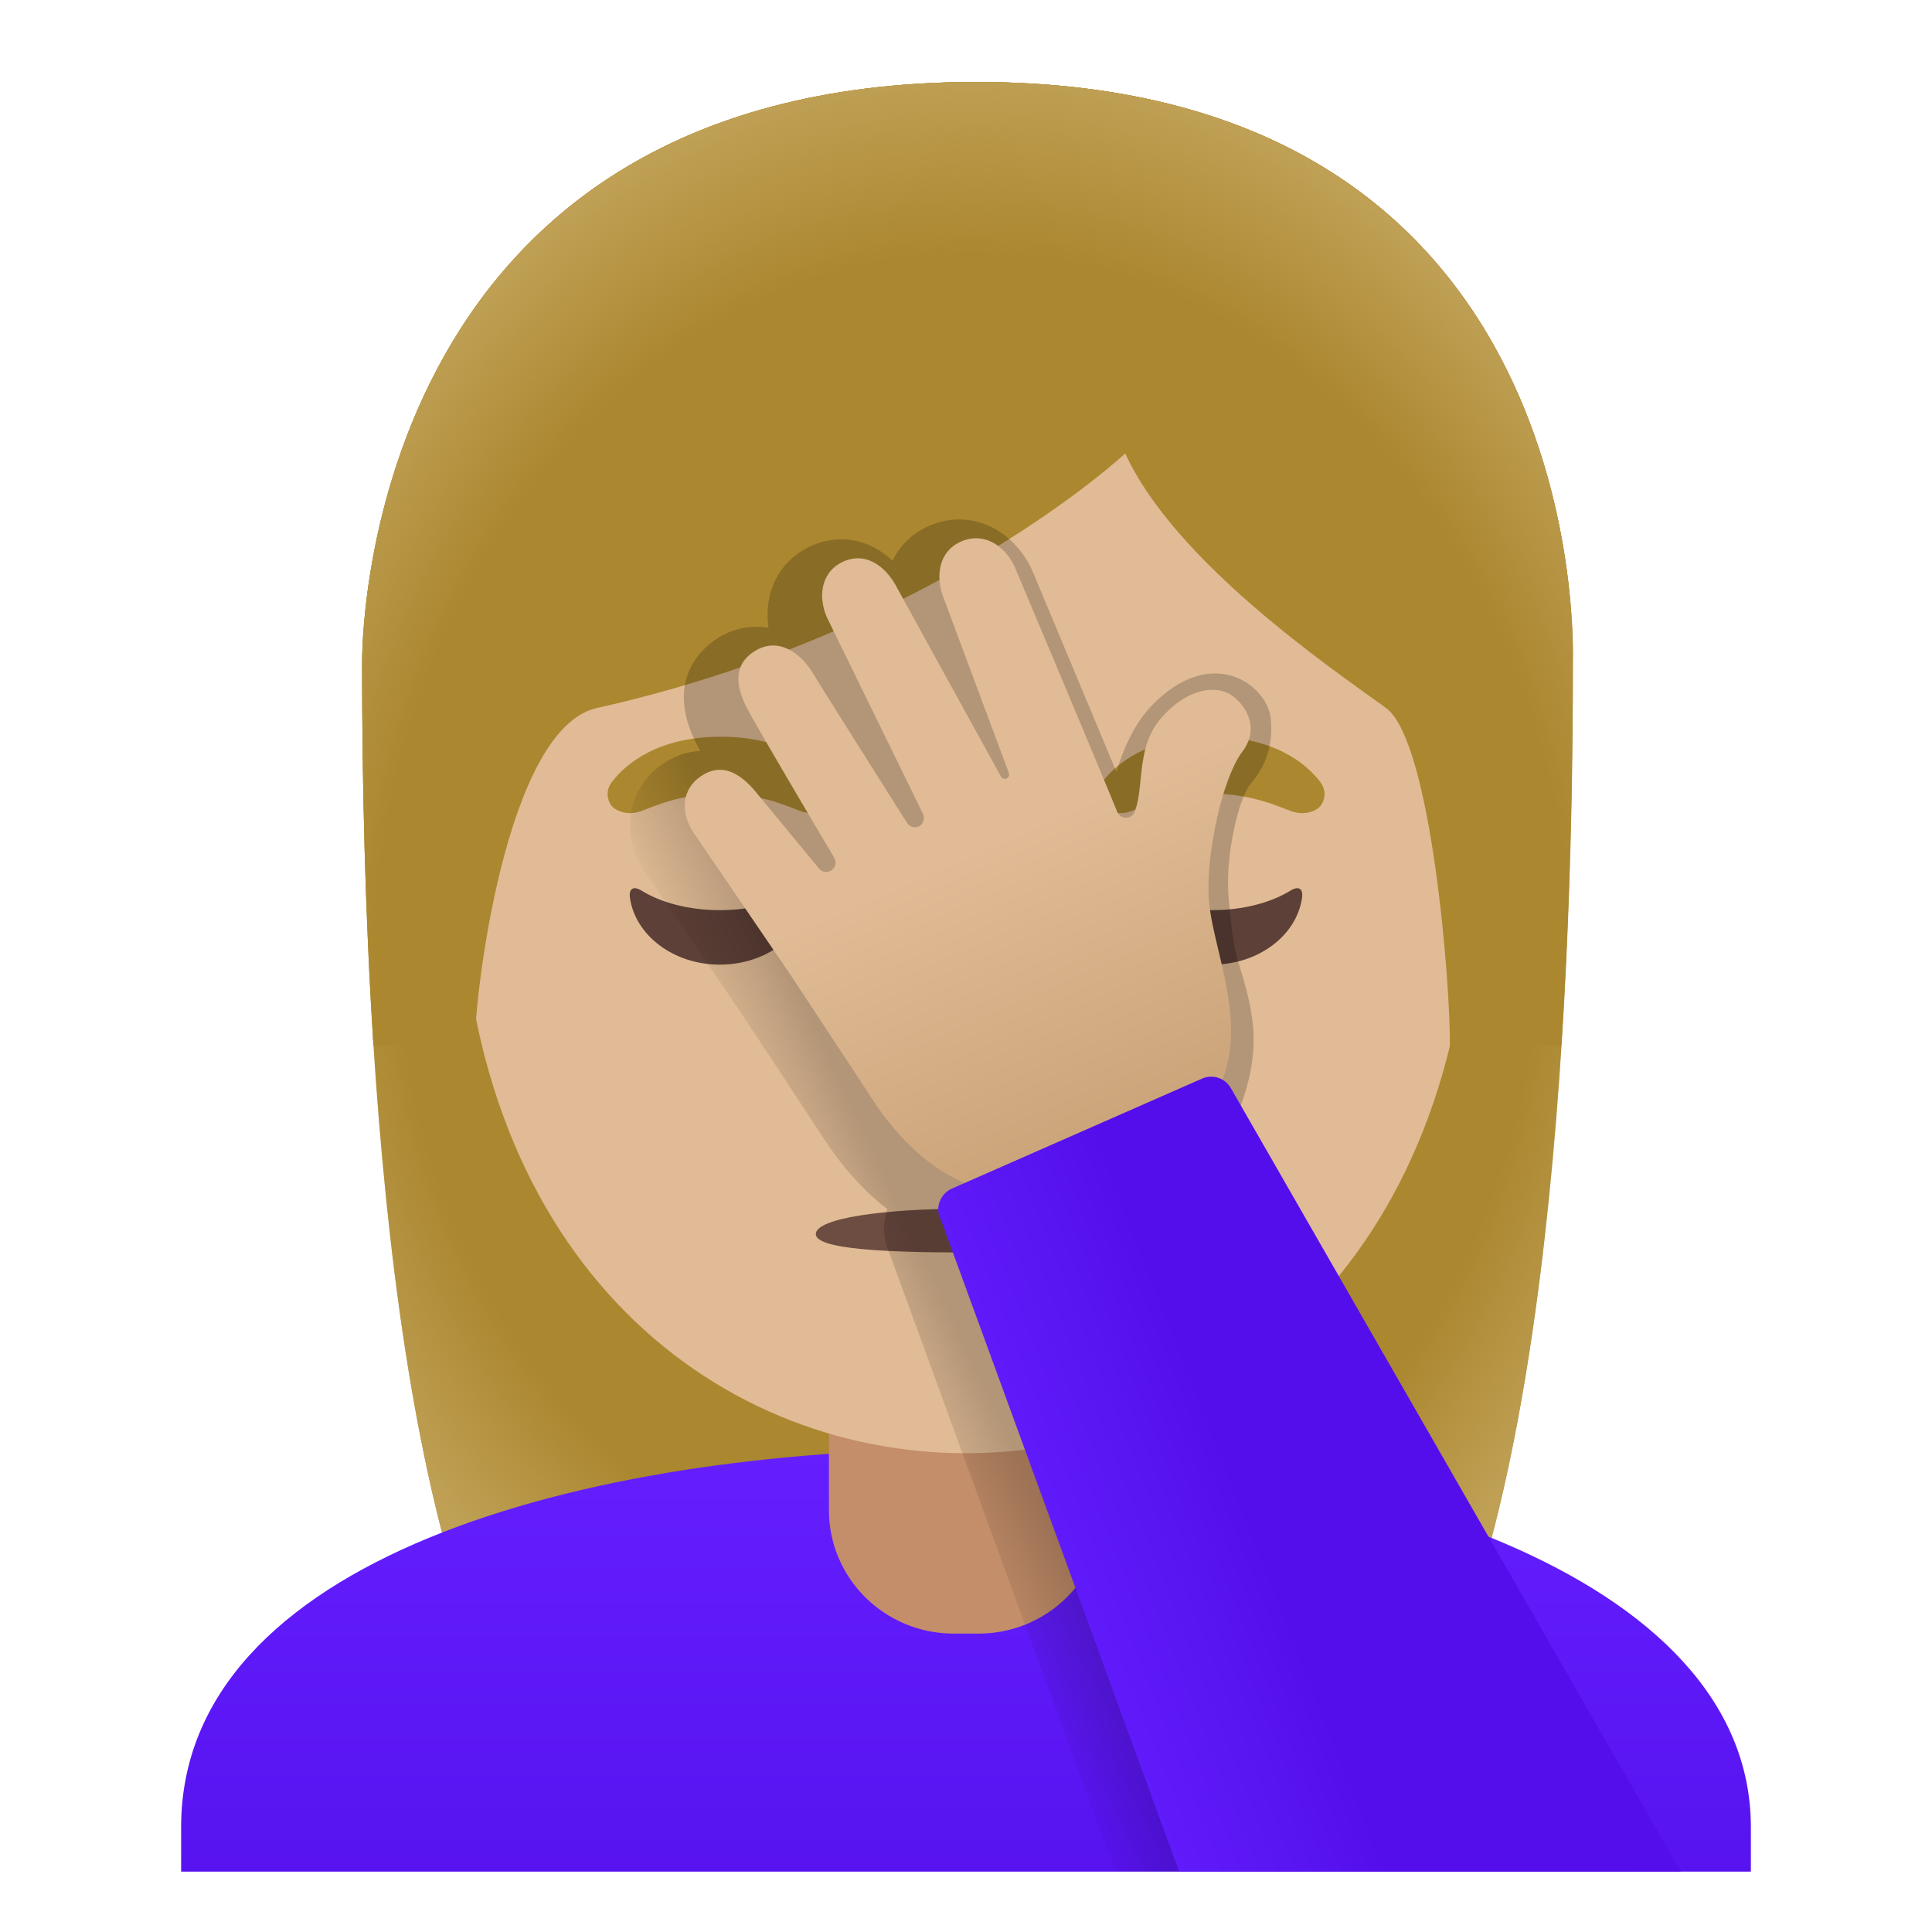 <?xml version="1.0" encoding="utf-8"?>
<svg width="800px" height="800px" viewBox="0 0 128 128" xmlns="http://www.w3.org/2000/svg" xmlns:xlink="http://www.w3.org/1999/xlink" aria-hidden="true" role="img" class="iconify iconify--noto" preserveAspectRatio="xMidYMid meet">
<path d="M64.67 5.43c-41.01 0-40.68 37.92-40.68 38.52c0 24.56 1.88 59.25 11.71 72.9c3.9 5.41 11.43 5.71 11.43 5.71l16.97-.03l16.97.03s7.53-.3 11.43-5.71c9.83-13.65 11.71-48.34 11.71-72.9c-.01-.6 1.46-38.52-39.54-38.52z" fill="#ab872f">
</path>
<radialGradient id="IconifyId17ecdb2904d178eab22759" cx="64.096" cy="67" r="47.532" gradientTransform="matrix(1 0 0 -1.19 0 140.734)" gradientUnits="userSpaceOnUse">
<stop offset=".794" stop-color="#bfa055" stop-opacity="0">
</stop>
<stop offset="1" stop-color="#bfa055">
</stop>
</radialGradient>
<path d="M64.67 5.43c-41.01 0-40.68 37.92-40.68 38.52c0 24.56 1.88 59.25 11.71 72.9c3.9 5.41 11.43 5.71 11.43 5.71l16.97-.03l16.97.03s7.53-.3 11.43-5.71c9.83-13.65 11.71-48.34 11.71-72.9c-.01-.6 1.46-38.52-39.54-38.52z" fill="url(#IconifyId17ecdb2904d178eab22759)">
</path>
<linearGradient id="IconifyId17ecdb2904d178eab22760" gradientUnits="userSpaceOnUse" x1="64" y1="32.071" x2="64" y2="-3.437" gradientTransform="matrix(1 0 0 -1 0 128)">
<stop offset="0" stop-color="#651fff">
</stop>
<stop offset=".705" stop-color="#5914f2">
</stop>
<stop offset="1" stop-color="#530eeb">
</stop>
</linearGradient>
<path d="M64.13 96H64c-25.49.03-52 7.28-52 25.06V124h104v-2.94C116 104.3 89.74 96 64.13 96z" fill="url(#IconifyId17ecdb2904d178eab22760)">
</path>
<path d="M54.92 90.08v9.98c0 4.51 3.7 8.17 8.26 8.17h1.65c4.56 0 8.26-3.66 8.26-8.17v-9.98H54.92z" fill="#c48e6a">
</path>
<path d="M64.02 11.07c-17.4-.01-33.53 18.6-33.54 45.38c-.01 26.64 16.59 39.82 33.5 39.83s33.53-13.15 33.54-39.79c.01-26.8-16.1-45.42-33.5-45.42z" fill="#e0bb95">
</path>
<g fill="#ab872f">
<path d="M54.99 51.82c-.93-1.23-3.07-3.01-7.23-3.01s-6.31 1.79-7.23 3.01c-.41.54-.31 1.17-.02 1.55c.26.35 1.04.68 1.9.39s2.54-1.16 5.35-1.18c2.81.02 4.49.89 5.35 1.18c.86.29 1.64-.03 1.9-.39c.28-.38.38-1.01-.02-1.55z">
</path>
<path d="M87.48 51.82c-.93-1.23-3.07-3.01-7.23-3.01s-6.31 1.79-7.23 3.01c-.41.54-.31 1.17-.02 1.55c.26.35 1.04.68 1.9.39s2.54-1.16 5.35-1.18c2.81.02 4.49.89 5.35 1.18c.86.29 1.64-.03 1.9-.39c.29-.38.39-1.01-.02-1.55z">
</path>
</g>
<path d="M67.81 68.06c-.11-.04-.21-.07-.32-.08H60.5c-.11.01-.21.04-.32.08c-.63.26-.98.91-.68 1.61c.3.7 1.69 2.66 4.49 2.66c2.8 0 4.2-1.96 4.49-2.66c.31-.7-.03-1.36-.67-1.61z" fill="#c48e6a">
</path>
<g fill="#5d4037">
<path d="M47.69 60.3c-2.06 0-3.9-.5-5.18-1.29c-.55-.34-.87-.14-.77.5c.37 2.48 2.9 4.4 5.95 4.4c3.06 0 5.58-1.92 5.95-4.4c.1-.64-.22-.84-.77-.5c-1.28.79-3.12 1.29-5.18 1.29z">
</path>
<path d="M80.31 60.3c-2.06 0-3.9-.5-5.18-1.29c-.55-.34-.87-.14-.77.5c.38 2.48 2.9 4.4 5.95 4.4s5.58-1.92 5.95-4.4c.1-.64-.22-.84-.77-.5c-1.28.79-3.13 1.29-5.18 1.29z">
</path>
</g>
<path d="M73.95 81.76c0 1.01-4.46 1.22-9.95 1.22s-9.95-.23-9.95-1.22c0-1.04 4.46-1.68 9.95-1.68s9.95.62 9.95 1.68z" fill="#6d4c41">
</path>
<path d="M64.67 5.43c-41.01 0-40.68 37.92-40.68 38.52c0 7.76.19 16.53.75 25.32l6.72-.02c-.06-2.92 1.99-20.97 8.08-22.34C61.9 41.9 74.55 30.04 74.55 30.04c3.29 7.18 13.58 14.19 17.27 16.86c3.03 2.19 4.29 18.55 4.24 22.38h7.37c0-.05.02-.1.02-.16c.56-8.75.74-17.46.74-25.17c.01-.6 1.48-38.52-39.52-38.52z" fill="#ab872f">
</path>
<radialGradient id="IconifyId17ecdb2904d178eab22761" cx="64.43" cy="62.975" r="49.788" gradientTransform="matrix(1 0 0 -1.214 0 141.448)" gradientUnits="userSpaceOnUse">
<stop offset=".794" stop-color="#bfa055" stop-opacity="0">
</stop>
<stop offset="1" stop-color="#bfa055">
</stop>
</radialGradient>
<path d="M64.67 5.43c-41.01 0-40.68 37.92-40.68 38.52c0 7.76.19 16.53.75 25.32l6.72-.02c-.06-2.92 1.99-20.97 8.08-22.34C61.9 41.9 74.55 30.04 74.55 30.04c3.29 7.18 13.58 14.19 17.27 16.86c3.03 2.19 4.29 18.55 4.24 22.38h7.37c0-.05.02-.1.02-.16c.56-8.75.74-17.46.74-25.17c.01-.6 1.48-38.52-39.52-38.52z" fill="url(#IconifyId17ecdb2904d178eab22761)">
</path>
<linearGradient id="IconifyId17ecdb2904d178eab22762" gradientUnits="userSpaceOnUse" x1="69.985" y1="42.712" x2="57.468" y2="36.818" gradientTransform="matrix(1 0 0 -1 0 128)">
<stop offset=".509">
</stop>
<stop offset="1" stop-opacity="0">
</stop>
</linearGradient>
<path d="M81.84 74.24c1.75-4.43 1.44-6.57.16-10.63c-.33-1.05-.53-3.34-.6-4.12c-.26-2.98.76-6.75 1.41-7.5c1.19-1.37 1.53-2.85 1.38-4.38c-.22-2.22-3.89-5.01-7.91-.84c-1.62 1.69-2.31 4.38-2.31 4.38c-1.81-4.31-4.98-11.93-5.39-12.9l-.06-.15c-.65-1.63-1.88-2.88-3.35-3.4c-1.33-.48-2.76-.35-4.04.35c-.88.48-1.57 1.22-2 2.1c-1.38-1.3-3.16-1.76-4.93-1.16c-1.39.47-2.45 1.46-2.98 2.78c-.35.88-.45 1.85-.3 2.83c-1.09-.2-2.22 0-3.24.6c-.94.56-3.81 2.71-1.49 7.17c.05.1.12.23.21.38c-.88.04-1.59.33-2.05.59c-1.3.72-2.19 1.87-2.49 3.25c-.33 1.48.06 3.1 1.04 4.43l6.18 9.06s3.87 5.86 5.46 8.3c1.27 1.94 2.69 3.53 4.25 4.73c-.34.99-.28 2.05.14 2.92L73.88 124h34.46s-26.49-49.75-26.5-49.76z" opacity=".2" fill="url(#IconifyId17ecdb2904d178eab22762)">
</path>
<linearGradient id="IconifyId17ecdb2904d178eab22763" gradientUnits="userSpaceOnUse" x1="57.76" y1="91.625" x2="74.504" y2="53.299" gradientTransform="matrix(1 0 0 -1 0 128)">
<stop offset=".5" stop-color="#e0bb95">
</stop>
<stop offset="1" stop-color="#cca47a">
</stop>
</linearGradient>
<path d="M81.19 45.85c-1.08-.41-2.83-.01-4.37 1.86s-1.01 4.46-1.65 6.08c-.21.52-.94.52-1.15 0c-1.4-3.44-6.7-16.01-6.7-16.01c-.68-1.71-2.29-2.66-3.87-1.79c-1.26.69-1.49 2.26-.91 3.69l4.29 11.51c.06.15 0 .32-.13.38c-.14.07-.32.01-.4-.15l-6.88-12.5c-.71-1.36-1.94-2.27-3.3-1.81c-1.69.57-2.06 2.41-1.21 4.05l6.22 12.72c.16.31.06.67-.21.84c0 0-.01 0-.01.01c-.28.17-.66.06-.84-.25c0 0-5.46-8.63-6.22-9.89s-2.22-2.41-3.78-1.49s-1.31 2.42-.55 3.87c.65 1.24 4.61 7.94 5.76 9.87a.62.62 0 0 1-1.01.71L50.1 52.5c-1.03-1.25-2.17-1.91-3.42-1.22c-1.56.86-1.69 2.59-.6 4.08l6.2 9.09s3.88 5.87 5.47 8.31c4.19 6.42 8.62 6.24 9.52 6.26c2.34.05 7.24-2.01 8.82-2.77c8.83-4.24 4.41-11.94 4.01-16.53c-.25-2.83.83-8.11 2.23-9.95c1.36-1.84-.22-3.58-1.14-3.92z" fill="url(#IconifyId17ecdb2904d178eab22763)">
</path>
<linearGradient id="IconifyId17ecdb2904d178eab22764" gradientUnits="userSpaceOnUse" x1="67.094" y1="19.114" x2="83.61" y2="25.602" gradientTransform="matrix(1 0 0 -1 0 128)">
<stop offset="0" stop-color="#651fff">
</stop>
<stop offset=".705" stop-color="#5914f2">
</stop>
<stop offset="1" stop-color="#530eeb">
</stop>
</linearGradient>
<path d="M78.12 124L62.37 80.9c-.02-.04-.03-.09-.06-.13c-.18-.37-.2-.79-.05-1.17s.43-.69.8-.85l16.58-7.29c.19-.08.4-.13.6-.13c.56 0 1.07.31 1.33.8L111.36 124H78.12z" fill="url(#IconifyId17ecdb2904d178eab22764)">
</path>
</svg>